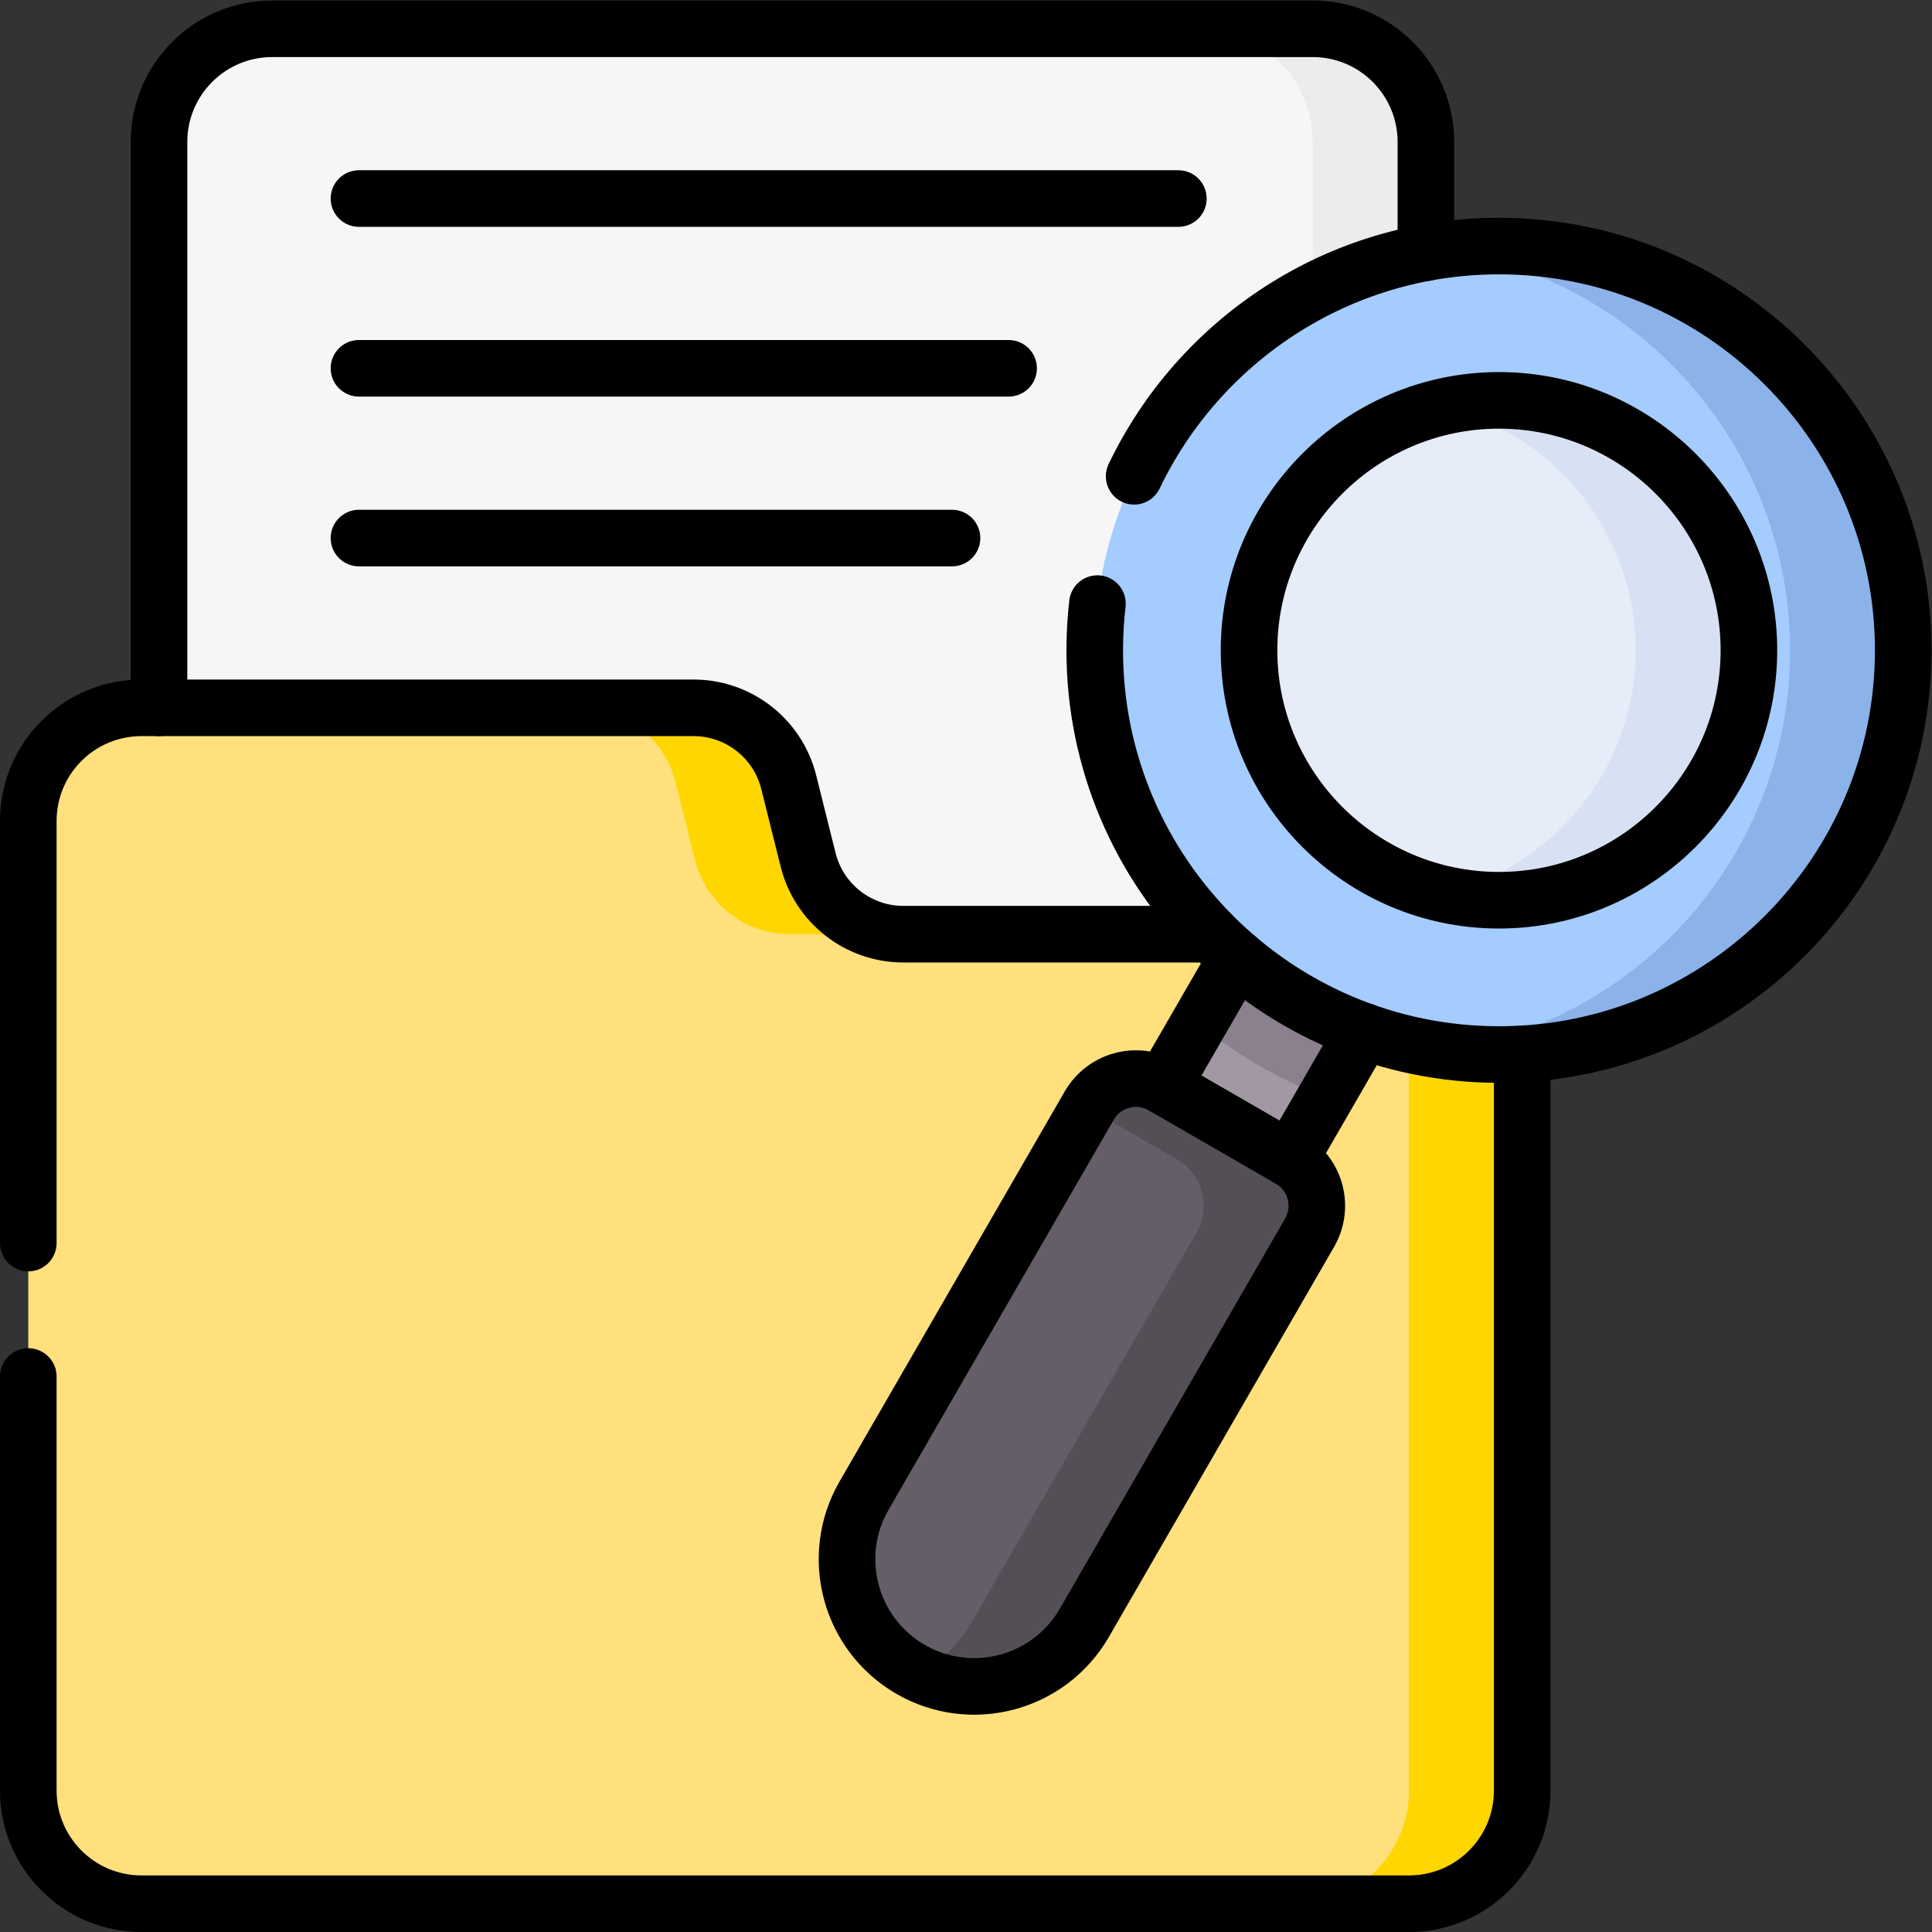 <svg xmlns="http://www.w3.org/2000/svg" version="1.1" xmlns:xlink="http://www.w3.org/1999/xlink" width="512" height="512" x="0" y="0" viewBox="0 0 682.667 682.667" style="enable-background:new 0 0 512 512" xml:space="preserve"><rect x="0" y="0" width="682.667" height="682.667" fill="#333333" stroke="none"/><g><defs><clipPath id="a" clipPathUnits="userSpaceOnUse"><path d="M0 512h512V0H0Z" fill="#000000" opacity="1" data-original="#000000"></path></clipPath></defs><g clip-path="url(#a)" transform="matrix(1.333 0 0 -1.333 0 682.667)"><path d="M0 0h-275.812c-16.568 0-30 13.432-30 30v355.135c0 16.569 13.432 30 30 30H0c16.568 0 30-13.431 30-30V30C30 13.432 16.568 0 0 0" style="fill-opacity:1;fill-rule:nonzero;stroke:none" transform="translate(347.966 89.365)" fill="#F7F6F7" data-original="#f7f6f7"></path><path d="M0 0h-30C-13.432 0 0-13.432 0-30v-355.135c0-16.569-13.432-30-30-30H0c16.568 0 30 13.431 30 30V-30C30-13.432 16.568 0 0 0" style="fill-opacity:1;fill-rule:nonzero;stroke:none" transform="translate(347.966 504.5)" fill="#EDEBED" data-original="#edebed"></path><path d="M0 0h-336c-16.568 0-30 13.432-30 30v257c0 16.568 13.432 30 30 30h146.342a26 26 0 0 0 25.224-19.694l5.153-20.612A26 26 0 0 1-134.057 257H0c16.568 0 30-13.432 30-30V30C30 13.432 16.568 0 0 0" style="fill-opacity:1;fill-rule:nonzero;stroke:none" transform="translate(373.5 7.5)" fill="#FFE07D" data-original="#ffe07d"></path><path d="M0 0h-30C-13.432 0 0-13.432 0-30v-197c0-16.569-13.432-30-30-30H0c16.568 0 30 13.431 30 30v197C30-13.432 16.568 0 0 0" style="fill-opacity:1;fill-rule:nonzero;stroke:none" transform="translate(373.5 264.5)" fill="#FFD600" data-original="#ffd600"></path><path d="m0 0 5.153-20.612a26 26 0 0 1 25.224-19.694h30a26 26 0 0 0-25.224 19.694L30 0A26 26 0 0 1 4.776 19.694h-30A26 26 0 0 0 0 0" style="fill-opacity:1;fill-rule:nonzero;stroke:none" transform="translate(179.066 304.806)" fill="#FFD600" data-original="#ffd600"></path><path d="m0 0 33.669-19.438 40.857 70.767-33.669 19.439Z" style="fill-opacity:1;fill-rule:nonzero;stroke:none" transform="translate(298.894 208.106)" fill="#A198A4" data-original="#a198a4"></path><path d="M0 0c16.127-9.311 36.749-3.786 46.06 12.341l59.696 103.398c3.943 6.83 1.603 15.563-5.227 19.506L66.86 154.684c-6.829 3.942-15.562 1.603-19.506-5.227L-12.341 46.06C-21.652 29.933-16.127 9.311 0 0" style="fill-opacity:1;fill-rule:nonzero;stroke:none" transform="translate(241.384 69.618)" fill="#655E68" data-original="#655e68"></path><path d="m0 0-33.669 19.439c-6.829 3.943-15.562 1.603-19.506-5.227l-.36-.624L-30 0c6.83-3.943 9.17-12.676 5.227-19.506L-84.47-122.903a33.552 33.552 0 0 0-14.195-13.335c15.82-7.874 35.239-2.178 44.195 13.335L5.227-19.506C9.17-12.676 6.83-3.943 0 0" style="fill-opacity:1;fill-rule:nonzero;stroke:none" transform="translate(341.913 204.863)" fill="#544F57" data-original="#544f57"></path><path d="M0 0a127.237 127.237 0 0 1 33.639-19.492l22.072 38.23-33.669 19.439Z" style="fill-opacity:1;fill-rule:nonzero;stroke:none" transform="translate(317.71 240.697)" fill="#8B808E" data-original="#8b808e"></path><path d="M0 0c-59.087 0-107.156 48.07-107.156 107.155 0 59.087 48.069 107.157 107.156 107.157 59.085 0 107.155-48.07 107.155-107.157C107.155 48.07 59.085 0 0 0" style="fill-opacity:1;fill-rule:nonzero;stroke:none" transform="translate(397.345 232.593)" fill="#A4CCFF" data-original="#a4ccff"></path><path d="M0 0a107.57 107.57 0 0 1-15-1.055c52.009-7.318 92.155-52.106 92.155-106.101S37.009-205.938-15-213.257a107.57 107.57 0 0 1 15-1.055c59.085 0 107.155 48.07 107.155 107.156C107.155-48.07 59.085 0 0 0" style="fill-opacity:1;fill-rule:nonzero;stroke:none" transform="translate(397.345 446.905)" fill="#8BB3EA" data-original="#8bb3ea"></path><path d="M0 0c-36.532 0-66.253-29.72-66.253-66.252 0-36.531 29.721-66.252 66.253-66.252 36.53 0 66.251 29.721 66.251 66.252C66.251-29.72 36.531 0 0 0" style="fill-opacity:1;fill-rule:nonzero;stroke:none" transform="translate(397.345 406.001)" fill="#E6ECF8" data-original="#e6ecf8"></path><path d="M0 0c-5.16 0-10.177-.612-15.001-1.733C14.326-8.551 36.251-34.88 36.251-66.252c0-31.372-21.925-57.701-51.252-64.519A66.182 66.182 0 0 1 0-132.504c36.53 0 66.251 29.72 66.251 66.252C66.251-29.721 36.53 0 0 0" style="fill-opacity:1;fill-rule:nonzero;stroke:none" transform="translate(397.345 406.001)" fill="#D7E1F3" data-original="#d7e1f3"></path><path d="M0 0v150c0 16.57 13.44 30 30 30h275.82c16.56 0 30-13.43 30-30v-29.36" style="stroke-linecap: round; stroke-linejoin: round; stroke-miterlimit: 10; stroke-dasharray: none; stroke-opacity: 1;" transform="translate(42.15 324.5)" fill="none" stroke="#000000" stroke-width="15px" stroke-linecap="round" stroke-linejoin="round" stroke-miterlimit="10" stroke-dasharray="none" stroke-opacity="" data-original="#000000"></path><path d="M0 0v111.882c0 16.57 13.43 30 30 30h146.34c11.93 0 22.33-8.12 25.23-19.69l5.15-20.62c2.89-11.57 13.29-19.69 25.22-19.69h81.69" style="stroke-linecap: round; stroke-linejoin: round; stroke-miterlimit: 10; stroke-dasharray: none; stroke-opacity: 1;" transform="translate(7.5 182.618)" fill="none" stroke="#000000" stroke-width="15px" stroke-linecap="round" stroke-linejoin="round" stroke-miterlimit="10" stroke-dasharray="none" stroke-opacity="" data-original="#000000"></path><path d="M0 0v-195.27c0-16.57-13.43-30-30-30h-336c-16.57 0-30 13.43-30 30v109.75" style="stroke-linecap: round; stroke-linejoin: round; stroke-miterlimit: 10; stroke-dasharray: none; stroke-opacity: 1;" transform="translate(403.5 232.77)" fill="none" stroke="#000000" stroke-width="15px" stroke-linecap="round" stroke-linejoin="round" stroke-miterlimit="10" stroke-dasharray="none" stroke-opacity="" data-original="#000000"></path><path d="M0 0h217.205" style="stroke-linecap: round; stroke-linejoin: round; stroke-miterlimit: 10; stroke-dasharray: none; stroke-opacity: 1;" transform="translate(95.152 459.5)" fill="none" stroke="#000000" stroke-width="15px" stroke-linecap="round" stroke-linejoin="round" stroke-miterlimit="10" stroke-dasharray="none" stroke-opacity="" data-original="#000000"></path><path d="M0 0h172.205" style="stroke-linecap: round; stroke-linejoin: round; stroke-miterlimit: 10; stroke-dasharray: none; stroke-opacity: 1;" transform="translate(95.152 414.5)" fill="none" stroke="#000000" stroke-width="15px" stroke-linecap="round" stroke-linejoin="round" stroke-miterlimit="10" stroke-dasharray="none" stroke-opacity="" data-original="#000000"></path><path d="M0 0h157.205" style="stroke-linecap: round; stroke-linejoin: round; stroke-miterlimit: 10; stroke-dasharray: none; stroke-opacity: 1;" transform="translate(95.152 369.5)" fill="none" stroke="#000000" stroke-width="15px" stroke-linecap="round" stroke-linejoin="round" stroke-miterlimit="10" stroke-dasharray="none" stroke-opacity="" data-original="#000000"></path><path d="m0 0-19.58-33.91" style="stroke-linecap: round; stroke-linejoin: round; stroke-miterlimit: 10; stroke-dasharray: none; stroke-opacity: 1;" transform="translate(361.49 238.77)" fill="none" stroke="#000000" stroke-width="15px" stroke-linecap="round" stroke-linejoin="round" stroke-miterlimit="10" stroke-dasharray="none" stroke-opacity="" data-original="#000000"></path><path d="m0 0-19.609-33.95" style="stroke-linecap: round; stroke-linejoin: round; stroke-miterlimit: 10; stroke-dasharray: none; stroke-opacity: 1;" transform="translate(327.85 258.25)" fill="none" stroke="#000000" stroke-width="15px" stroke-linecap="round" stroke-linejoin="round" stroke-miterlimit="10" stroke-dasharray="none" stroke-opacity="" data-original="#000000"></path><path d="M0 0v0c16.127-9.311 36.749-3.786 46.06 12.341l59.696 103.398c3.943 6.83 1.603 15.563-5.227 19.506L66.86 154.684c-6.829 3.942-15.562 1.603-19.506-5.227L-12.341 46.06C-21.652 29.933-16.127 9.311 0 0Z" style="stroke-linecap: round; stroke-linejoin: round; stroke-miterlimit: 10; stroke-dasharray: none; stroke-opacity: 1;" transform="translate(241.384 69.618)" fill="none" stroke="#000000" stroke-width="15px" stroke-linecap="round" stroke-linejoin="round" stroke-miterlimit="10" stroke-dasharray="none" stroke-opacity="" data-original="#000000"></path><path d="M0 0c17.27 36.063 54.13 61.029 96.712 61.029 59.085 0 107.155-48.07 107.155-107.156 0-59.086-48.07-107.156-107.155-107.156-59.087 0-107.156 48.07-107.156 107.156 0 4.186.241 8.316.71 12.379" style="stroke-linecap: round; stroke-linejoin: round; stroke-miterlimit: 10; stroke-dasharray: none; stroke-opacity: 1;" transform="translate(300.633 385.876)" fill="none" stroke="#000000" stroke-width="15px" stroke-linecap="round" stroke-linejoin="round" stroke-miterlimit="10" stroke-dasharray="none" stroke-opacity="" data-original="#000000"></path><path d="M0 0c-36.532 0-66.253-29.72-66.253-66.252 0-36.531 29.721-66.252 66.253-66.252 36.53 0 66.251 29.721 66.251 66.252C66.251-29.72 36.531 0 0 0Z" style="stroke-linecap: round; stroke-linejoin: round; stroke-miterlimit: 10; stroke-dasharray: none; stroke-opacity: 1;" transform="translate(397.345 406.001)" fill="none" stroke="#000000" stroke-width="15px" stroke-linecap="round" stroke-linejoin="round" stroke-miterlimit="10" stroke-dasharray="none" stroke-opacity="" data-original="#000000"></path></g></g></svg>